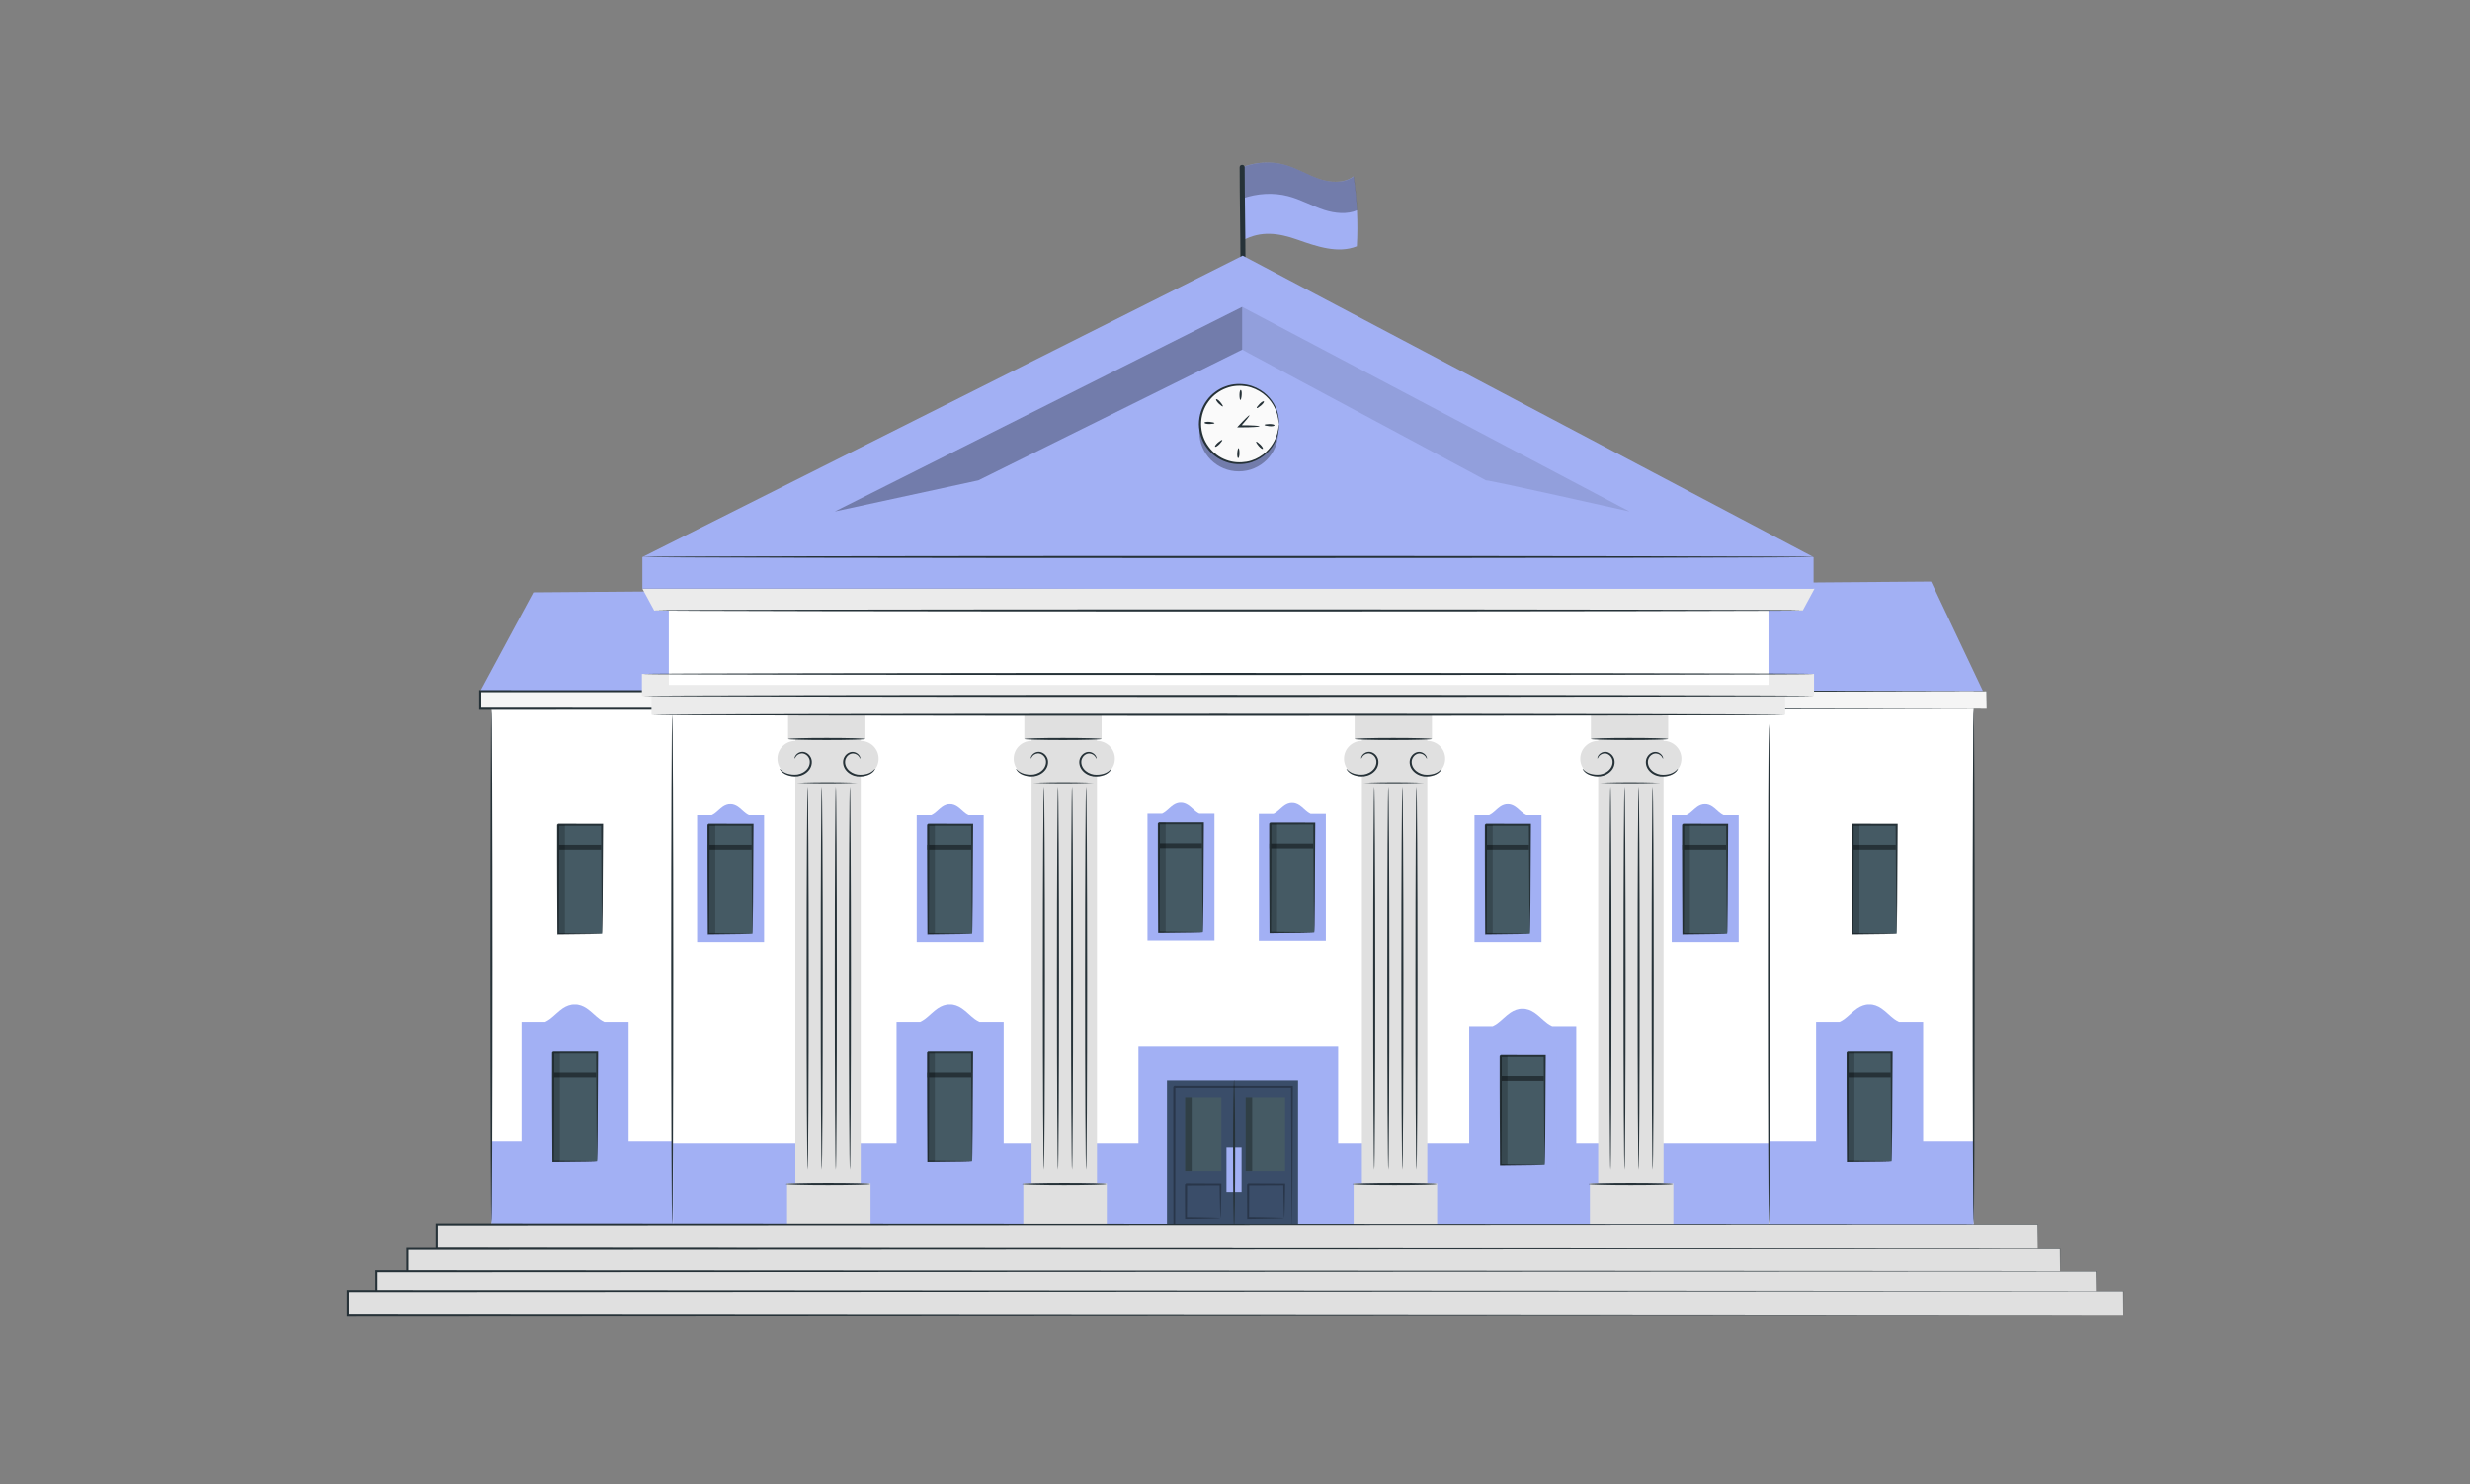 <?xml version="1.0" encoding="UTF-8"?>
<svg xmlns="http://www.w3.org/2000/svg" width="456" height="274" viewBox="0 0 456 274" fill="none">
  <rect x="0" y="0" width="456" height="274" fill="#808080" stroke="none"/>
  <path d="M364.367 126.435H90.714V226.013H364.367V126.435Z" fill="white"></path>
  <path d="M364.367 210.72H326.58V226.749H364.367V210.72Z" fill="#A2B0F4"></path>
  <path d="M124.242 210.72H90.714V226.749H124.242V210.72Z" fill="#A2B0F4"></path>
  <path d="M366.094 127.59H88.641L98.462 109.352L356.503 107.356L366.094 127.59Z" fill="#A2B0F4"></path>
  <path d="M366.76 127.591H88.641V130.838H366.76V127.591Z" fill="#F5F5F5"></path>
  <path d="M366.753 130.837C366.753 130.69 366.746 130.145 366.731 127.59L366.753 127.612C351.859 127.708 232.922 127.782 88.649 127.782H88.634L88.826 127.59C88.826 128.702 88.826 129.814 88.826 130.837L88.634 130.646C165.592 130.675 235.092 130.705 285.358 130.727C335.632 130.793 365.701 130.837 366.753 130.837C366.753 130.837 366.279 130.845 365.338 130.852C364.39 130.852 362.983 130.86 361.146 130.867C357.451 130.874 352.007 130.882 345.001 130.896C330.959 130.911 310.636 130.933 285.507 130.955C235.203 130.977 165.651 130.999 88.634 131.036H88.441V130.845C88.441 129.821 88.441 128.71 88.441 127.598V127.406H88.634H88.649C232.922 127.406 351.859 127.48 366.753 127.576H366.775V127.598C366.768 130.212 366.753 130.837 366.753 130.837Z" fill="#263238"></path>
  <path d="M326.493 131.869H124.236V226.11H326.493V131.869Z" fill="white"></path>
  <path d="M326.493 211.089H124.236V226.117H326.493V211.089Z" fill="#A2B0F4"></path>
  <path d="M247.045 193.226H210.177V219.409H247.045V193.226Z" fill="#A2B0F4"></path>
  <path d="M221.404 150.196C221.211 150.108 221.026 149.99 220.856 149.865C220.337 149.482 219.9 148.988 219.367 148.628C218.96 148.355 218.463 148.156 217.982 148.178C217.501 148.156 217.004 148.355 216.597 148.628C216.064 148.988 215.627 149.482 215.108 149.865C214.938 149.99 214.753 150.1 214.56 150.196H211.842V173.566H213.472H222.722H224.211V150.196H221.404Z" fill="#A2B0F4"></path>
  <path d="M222.071 151.971H213.947V172.028H222.071V151.971Z" fill="#455A64"></path>
  <path d="M222.072 172.027C222.065 172.02 222.057 171.88 222.05 171.622C222.042 171.328 222.035 170.952 222.028 170.488C222.013 169.472 221.998 168.059 221.976 166.299C221.953 162.713 221.924 157.736 221.887 151.97L222.072 152.154C219.539 152.154 216.791 152.162 213.947 152.162C214.332 151.779 214.051 152.059 214.14 151.978V151.985V152V152.022V152.066V152.154V152.338V152.707V153.435C214.14 153.921 214.14 154.4 214.14 154.879C214.14 155.836 214.14 156.778 214.14 157.706C214.132 159.554 214.132 161.343 214.125 163.037C214.11 166.424 214.095 169.472 214.081 172.027L213.947 171.895C216.414 171.924 218.421 171.946 219.858 171.968C220.539 171.983 221.08 171.991 221.487 172.005C221.865 172.013 222.065 172.02 222.072 172.027C222.079 172.035 221.894 172.042 221.539 172.057C221.139 172.064 220.606 172.079 219.939 172.094C218.487 172.108 216.451 172.138 213.947 172.167H213.814V172.035C213.799 169.48 213.784 166.431 213.77 163.044C213.77 161.343 213.762 159.562 213.755 157.713C213.755 156.786 213.755 155.843 213.755 154.886C213.755 154.407 213.755 153.929 213.755 153.443V152.714V152.346V152.162V152.073V152.029V152.007V151.992V151.985C213.844 151.897 213.562 152.169 213.947 151.786C216.791 151.786 219.532 151.794 222.072 151.794H222.257V151.978C222.22 157.794 222.19 162.816 222.168 166.431C222.146 168.169 222.131 169.575 222.116 170.577C222.109 171.026 222.102 171.387 222.094 171.674C222.087 171.917 222.079 172.035 222.072 172.027Z" fill="#263238"></path>
  <path d="M221.93 155.667H213.805V156.559H221.93V155.667Z" fill="#263238"></path>
  <path opacity="0.2" d="M215.198 151.97H213.947V172.027H215.198V151.97Z" fill="black"></path>
  <path d="M241.964 150.24C241.772 150.152 241.587 150.034 241.416 149.909C240.898 149.526 240.461 149.032 239.928 148.672C239.52 148.399 239.024 148.2 238.543 148.222C238.061 148.2 237.565 148.399 237.158 148.672C236.624 149.032 236.187 149.526 235.669 149.909C235.499 150.034 235.313 150.144 235.121 150.24H232.403V173.61H234.032H243.283H244.771V150.24H241.964Z" fill="#A2B0F4"></path>
  <path d="M242.631 152.015H234.506V172.072H242.631V152.015Z" fill="#455A64"></path>
  <path d="M242.632 172.071C242.624 172.064 242.617 171.924 242.609 171.666C242.602 171.372 242.595 170.996 242.587 170.532C242.572 169.516 242.557 168.103 242.535 166.343C242.513 162.757 242.483 157.779 242.446 152.014L242.632 152.198C240.099 152.198 237.351 152.206 234.507 152.206C234.892 151.823 234.611 152.103 234.699 152.022V152.029V152.044V152.066V152.11V152.198V152.382V152.75V153.479C234.699 153.965 234.699 154.444 234.699 154.923C234.699 155.88 234.699 156.822 234.699 157.75C234.692 159.598 234.692 161.387 234.685 163.081C234.67 166.468 234.655 169.516 234.64 172.071L234.507 171.939C236.973 171.968 238.98 171.99 240.417 172.012C241.098 172.027 241.639 172.034 242.046 172.049C242.424 172.057 242.624 172.064 242.632 172.071C242.639 172.079 242.454 172.086 242.098 172.101C241.698 172.108 241.165 172.123 240.499 172.138C239.047 172.152 237.01 172.182 234.507 172.211H234.374V172.079C234.359 169.524 234.344 166.475 234.329 163.088C234.322 161.387 234.322 159.606 234.314 157.757C234.314 156.83 234.314 155.887 234.314 154.93C234.314 154.451 234.314 153.973 234.314 153.487V152.758V152.39V152.206V152.117V152.073V152.051V152.036V152.029C234.403 151.941 234.122 152.213 234.507 151.83C237.351 151.83 240.091 151.837 242.632 151.837H242.817V152.022C242.78 157.838 242.75 162.86 242.728 166.475C242.706 168.213 242.691 169.619 242.676 170.621C242.669 171.07 242.661 171.431 242.654 171.718C242.646 171.953 242.639 172.079 242.632 172.071Z" fill="#263238"></path>
  <path d="M242.488 155.711H234.364V156.603H242.488V155.711Z" fill="#263238"></path>
  <path opacity="0.2" d="M235.757 152.014H234.506V172.071H235.757V152.014Z" fill="black"></path>
  <path d="M281.773 150.475C281.58 150.387 281.395 150.269 281.225 150.144C280.706 149.761 280.269 149.268 279.736 148.907C279.329 148.634 278.833 148.436 278.351 148.458C277.87 148.436 277.374 148.634 276.966 148.907C276.433 149.268 275.996 149.761 275.478 150.144C275.307 150.269 275.122 150.379 274.93 150.475H272.211V173.846H273.841H283.091H284.58V150.475H281.773Z" fill="#A2B0F4"></path>
  <path d="M282.447 152.251H274.323V172.308H282.447V152.251Z" fill="#455A64"></path>
  <path d="M282.446 172.308C282.439 172.3 282.432 172.16 282.424 171.903C282.417 171.608 282.409 171.233 282.402 170.769C282.387 169.753 282.372 168.339 282.35 166.579C282.328 162.993 282.298 158.016 282.261 152.251L282.446 152.435C279.914 152.435 277.166 152.442 274.322 152.442C274.707 152.059 274.426 152.339 274.514 152.258V152.265V152.28V152.295V152.339V152.427V152.611V152.979V153.708C274.514 154.194 274.514 154.673 274.514 155.152C274.514 156.109 274.514 157.051 274.514 157.979C274.507 159.827 274.507 161.616 274.5 163.31C274.485 166.697 274.47 169.745 274.455 172.3L274.322 172.168C276.788 172.197 278.795 172.219 280.232 172.241C280.913 172.256 281.454 172.264 281.861 172.278C282.232 172.293 282.439 172.3 282.446 172.308C282.454 172.315 282.269 172.322 281.913 172.337C281.513 172.344 280.98 172.359 280.313 172.374C278.862 172.389 276.825 172.418 274.322 172.448H274.189V172.315C274.174 169.76 274.159 166.712 274.144 163.325C274.137 161.624 274.137 159.842 274.129 157.994C274.129 157.066 274.129 156.124 274.129 155.166C274.129 154.688 274.129 154.209 274.129 153.723V152.994V152.626V152.442V152.354V152.295V152.273V152.258V152.251C274.218 152.162 273.937 152.435 274.322 152.052C277.166 152.052 279.906 152.059 282.446 152.059H282.632V152.243C282.595 158.06 282.565 163.082 282.543 166.697C282.521 168.435 282.506 169.841 282.491 170.842C282.484 171.292 282.476 171.652 282.469 171.94C282.461 172.19 282.454 172.315 282.446 172.308Z" fill="#263238"></path>
  <path d="M282.298 155.939H274.173V156.832H282.298V155.939Z" fill="#263238"></path>
  <path opacity="0.2" d="M275.574 152.25H274.323V172.307H275.574V152.25Z" fill="black"></path>
  <path d="M318.188 150.475C317.995 150.387 317.81 150.269 317.64 150.144C317.121 149.761 316.684 149.268 316.151 148.907C315.744 148.634 315.248 148.436 314.766 148.458C314.285 148.436 313.789 148.634 313.381 148.907C312.848 149.268 312.411 149.761 311.893 150.144C311.722 150.269 311.537 150.379 311.345 150.475H308.626V173.846H310.256H319.506H320.995V150.475H318.188Z" fill="#A2B0F4"></path>
  <path d="M318.856 152.251H310.731V172.308H318.856V152.251Z" fill="#455A64"></path>
  <path d="M318.857 172.308C318.849 172.3 318.842 172.16 318.834 171.903C318.827 171.608 318.82 171.233 318.812 170.769C318.797 169.753 318.783 168.339 318.76 166.579C318.738 162.993 318.709 158.016 318.672 152.251L318.857 152.435C316.324 152.435 313.576 152.442 310.732 152.442C311.117 152.059 310.836 152.339 310.925 152.258V152.265V152.28V152.295V152.339V152.427V152.611V152.979V153.708C310.925 154.194 310.925 154.673 310.925 155.152C310.925 156.109 310.925 157.051 310.925 157.979C310.917 159.827 310.917 161.616 310.91 163.31C310.895 166.697 310.88 169.745 310.865 172.3L310.732 172.168C313.198 172.197 315.205 172.219 316.642 172.241C317.324 172.256 317.864 172.264 318.272 172.278C318.649 172.293 318.849 172.3 318.857 172.308C318.864 172.315 318.679 172.322 318.323 172.337C317.923 172.344 317.39 172.359 316.724 172.374C315.272 172.389 313.235 172.418 310.732 172.448H310.599V172.315C310.584 169.76 310.569 166.712 310.554 163.325C310.554 161.624 310.547 159.842 310.539 157.994C310.539 157.066 310.539 156.124 310.539 155.166C310.539 154.688 310.539 154.209 310.539 153.723V152.994V152.626V152.442V152.354V152.295V152.273V152.258V152.251C310.628 152.162 310.347 152.435 310.732 152.052C313.576 152.052 316.316 152.059 318.857 152.059H319.042V152.243C319.005 158.06 318.975 163.082 318.953 166.697C318.931 168.435 318.916 169.841 318.901 170.842C318.894 171.292 318.886 171.652 318.879 171.94C318.871 172.19 318.864 172.315 318.857 172.308Z" fill="#263238"></path>
  <path d="M318.715 155.939H310.591V156.832H318.715V155.939Z" fill="#263238"></path>
  <path opacity="0.2" d="M311.983 152.25H310.731V172.307H311.983V152.25Z" fill="black"></path>
  <path d="M178.797 150.475C178.604 150.387 178.419 150.269 178.249 150.144C177.73 149.761 177.293 149.268 176.76 148.907C176.353 148.634 175.857 148.436 175.375 148.458C174.894 148.436 174.398 148.634 173.99 148.907C173.457 149.268 173.02 149.761 172.502 150.144C172.331 150.269 172.146 150.379 171.953 150.475H169.235V173.846H170.865H180.115H181.604V150.475H178.797Z" fill="#A2B0F4"></path>
  <path d="M179.471 152.251H171.347V172.308H179.471V152.251Z" fill="#455A64"></path>
  <path d="M179.47 172.308C179.463 172.3 179.456 172.16 179.448 171.903C179.441 171.608 179.433 171.233 179.426 170.769C179.411 169.753 179.396 168.339 179.374 166.579C179.352 162.993 179.322 158.016 179.285 152.251L179.47 152.435C176.937 152.435 174.19 152.442 171.346 152.442C171.731 152.059 171.449 152.339 171.538 152.258V152.265V152.28V152.295V152.339V152.427V152.611V152.979V153.708C171.538 154.194 171.538 154.673 171.538 155.152C171.538 156.109 171.538 157.051 171.538 157.979C171.531 159.827 171.531 161.616 171.524 163.31C171.509 166.697 171.494 169.745 171.479 172.3L171.346 172.168C173.812 172.197 175.819 172.219 177.256 172.241C177.937 172.256 178.478 172.264 178.885 172.278C179.256 172.293 179.463 172.3 179.47 172.308C179.478 172.315 179.293 172.322 178.937 172.337C178.537 172.344 178.004 172.359 177.337 172.374C175.886 172.389 173.849 172.418 171.346 172.448H171.212V172.315C171.198 169.76 171.183 166.712 171.168 163.325C171.161 161.624 171.161 159.842 171.153 157.994C171.153 157.066 171.153 156.124 171.153 155.166C171.153 154.688 171.153 154.209 171.153 153.723V152.994V152.626V152.442V152.354V152.295V152.273V152.258V152.251C171.242 152.162 170.961 152.435 171.346 152.052C174.19 152.052 176.93 152.059 179.47 152.059H179.656V152.243C179.619 158.06 179.589 163.082 179.567 166.697C179.544 168.435 179.53 169.841 179.515 170.842C179.507 171.292 179.5 171.652 179.493 171.94C179.485 172.19 179.478 172.315 179.47 172.308Z" fill="#263238"></path>
  <path d="M179.323 155.939H171.198V156.832H179.323V155.939Z" fill="#263238"></path>
  <path opacity="0.2" d="M172.598 152.25H171.347V172.307H172.598V152.25Z" fill="black"></path>
  <path d="M180.826 188.617C180.515 188.47 180.218 188.293 179.944 188.094C179.115 187.476 178.419 186.695 177.56 186.114C176.908 185.672 176.115 185.363 175.345 185.399C174.575 185.363 173.782 185.679 173.131 186.114C172.272 186.695 171.575 187.476 170.746 188.094C170.472 188.293 170.176 188.47 169.865 188.617H165.517V225.963H168.124H182.907H185.292V188.617H180.826Z" fill="#A2B0F4"></path>
  <path d="M178.797 192.527C178.604 192.439 178.419 192.321 178.249 192.196C177.73 191.813 177.293 191.319 176.76 190.959C176.353 190.686 175.857 190.487 175.375 190.509C174.894 190.487 174.398 190.686 173.99 190.959C173.457 191.319 173.02 191.813 172.502 192.196C172.331 192.321 172.146 192.431 171.953 192.527H169.235V215.898H170.865H180.115H181.604V192.527H178.797Z" fill="#A2B0F4"></path>
  <path d="M179.461 194.302H171.336V214.359H179.461V194.302Z" fill="#455A64"></path>
  <path d="M179.463 214.358C179.455 214.351 179.448 214.211 179.44 213.953C179.433 213.659 179.426 213.283 179.418 212.82C179.403 211.803 179.389 210.39 179.366 208.63C179.344 205.044 179.314 200.067 179.277 194.301L179.463 194.485C176.93 194.485 174.182 194.493 171.338 194.493C171.723 194.11 171.442 194.39 171.531 194.309V194.316V194.331V194.353V194.397V194.485V194.669V195.038V195.767C171.531 196.253 171.531 196.731 171.531 197.21C171.531 198.167 171.531 199.109 171.531 200.037C171.523 201.885 171.523 203.675 171.516 205.368C171.501 208.755 171.486 211.803 171.471 214.358L171.338 214.226C173.804 214.255 175.811 214.277 177.248 214.299C177.93 214.314 178.47 214.322 178.878 214.336C179.255 214.344 179.455 214.351 179.463 214.358C179.47 214.366 179.285 214.373 178.929 214.388C178.529 214.395 177.996 214.41 177.33 214.425C175.878 214.439 173.841 214.469 171.338 214.498H171.205V214.366C171.19 211.811 171.175 208.762 171.16 205.375C171.153 203.675 171.153 201.893 171.145 200.045C171.145 199.117 171.145 198.174 171.145 197.217C171.145 196.738 171.145 196.26 171.145 195.774V195.045V194.677V194.493V194.404V194.36V194.338V194.323V194.316C171.234 194.228 170.953 194.5 171.338 194.117C174.182 194.117 176.922 194.125 179.463 194.125H179.648V194.309C179.611 200.125 179.581 205.147 179.559 208.762C179.537 210.5 179.522 211.906 179.507 212.908C179.5 213.357 179.492 213.718 179.485 214.005C179.477 214.248 179.47 214.366 179.463 214.358Z" fill="#263238"></path>
  <path d="M179.323 197.998H171.198V198.89H179.323V197.998Z" fill="#263238"></path>
  <path opacity="0.2" d="M172.588 194.302H171.336V214.359H172.588V194.302Z" fill="black"></path>
  <path d="M111.585 188.617C111.274 188.47 110.977 188.293 110.703 188.094C109.874 187.476 109.178 186.695 108.318 186.114C107.667 185.672 106.874 185.363 106.104 185.399C105.334 185.363 104.541 185.679 103.889 186.114C103.03 186.695 102.334 187.476 101.505 188.094C101.231 188.293 100.934 188.47 100.623 188.617H96.276V225.963H98.883H113.658H116.043V188.617H111.585Z" fill="#A2B0F4"></path>
  <path d="M109.555 192.527C109.362 192.439 109.177 192.321 109.007 192.196C108.488 191.813 108.051 191.319 107.518 190.959C107.111 190.686 106.614 190.487 106.133 190.509C105.652 190.487 105.155 190.686 104.748 190.959C104.215 191.319 103.778 191.813 103.259 192.196C103.089 192.321 102.904 192.431 102.711 192.527H99.993V215.898H101.623H110.873H112.362V192.527H109.555Z" fill="#A2B0F4"></path>
  <path d="M110.229 194.302H102.104V214.359H110.229V194.302Z" fill="#455A64"></path>
  <path d="M110.23 214.358C110.222 214.351 110.215 214.211 110.207 213.953C110.2 213.659 110.193 213.283 110.185 212.82C110.17 211.803 110.156 210.39 110.133 208.63C110.111 205.044 110.082 200.067 110.045 194.301L110.23 194.485C107.697 194.485 104.949 194.493 102.105 194.493C102.49 194.11 102.209 194.39 102.298 194.309V194.316V194.331V194.353V194.397V194.485V194.669V195.038V195.767C102.298 196.253 102.298 196.731 102.298 197.21C102.298 198.167 102.298 199.109 102.298 200.037C102.29 201.885 102.29 203.675 102.283 205.368C102.268 208.755 102.253 211.803 102.238 214.358L102.105 214.226C104.571 214.255 106.578 214.277 108.015 214.299C108.697 214.314 109.237 214.322 109.645 214.336C110.015 214.344 110.215 214.351 110.23 214.358C110.237 214.366 110.052 214.373 109.696 214.388C109.297 214.395 108.763 214.41 108.097 214.425C106.645 214.439 104.608 214.469 102.105 214.498H101.972V214.366C101.957 211.811 101.942 208.762 101.927 205.375C101.927 203.675 101.92 201.893 101.912 200.045C101.912 199.117 101.912 198.174 101.912 197.217C101.912 196.738 101.912 196.26 101.912 195.774V195.045V194.677V194.493V194.404V194.36V194.338V194.323V194.316C102.001 194.228 101.72 194.5 102.105 194.117C104.949 194.117 107.689 194.125 110.23 194.125H110.415V194.309C110.378 200.125 110.348 205.147 110.326 208.762C110.304 210.5 110.289 211.906 110.274 212.908C110.267 213.357 110.259 213.718 110.252 214.005C110.245 214.248 110.237 214.366 110.23 214.358Z" fill="#263238"></path>
  <path d="M110.082 197.998H101.957V198.89H110.082V197.998Z" fill="#263238"></path>
  <path opacity="0.2" d="M103.356 194.302H102.104V214.359H103.356V194.302Z" fill="black"></path>
  <path d="M286.544 189.412C286.233 189.265 285.937 189.088 285.663 188.889C284.833 188.271 284.137 187.49 283.278 186.909C282.626 186.467 281.834 186.158 281.063 186.194C280.293 186.158 279.501 186.474 278.849 186.909C277.99 187.49 277.294 188.271 276.464 188.889C276.19 189.088 275.894 189.265 275.583 189.412H271.235V226.758H273.842H288.618H291.003V189.412H286.544Z" fill="#A2B0F4"></path>
  <path d="M284.514 193.168C284.322 193.079 284.136 192.961 283.966 192.836C283.448 192.453 283.011 191.96 282.477 191.599C282.07 191.327 281.574 191.128 281.092 191.15C280.611 191.128 280.115 191.327 279.707 191.599C279.174 191.96 278.737 192.453 278.219 192.836C278.048 192.961 277.863 193.072 277.671 193.168H274.953V216.538H276.582H285.832H287.321V193.168H284.514Z" fill="#A2B0F4"></path>
  <path d="M285.18 194.942H277.055V214.999H285.18V194.942Z" fill="#455A64"></path>
  <path d="M285.179 214.999C285.172 214.992 285.165 214.852 285.157 214.594C285.15 214.299 285.142 213.924 285.135 213.46C285.12 212.444 285.105 211.03 285.083 209.271C285.061 205.685 285.031 200.707 284.994 194.942L285.179 195.126C282.646 195.126 279.899 195.133 277.055 195.133C277.44 194.75 277.158 195.03 277.247 194.949V194.957V194.971V194.993V195.038V195.126V195.31V195.678V196.407C277.247 196.893 277.247 197.372 277.247 197.85C277.247 198.808 277.247 199.75 277.247 200.678C277.24 202.526 277.24 204.315 277.233 206.009C277.218 209.396 277.203 212.444 277.188 214.999L277.055 214.866C279.521 214.896 281.528 214.918 282.965 214.94C283.646 214.955 284.187 214.962 284.594 214.977C284.972 214.984 285.172 214.992 285.179 214.999C285.187 215.006 285.002 215.014 284.646 215.028C284.246 215.036 283.713 215.051 283.046 215.065C281.595 215.08 279.558 215.109 277.055 215.139H276.921V215.006C276.907 212.451 276.892 209.403 276.877 206.016C276.877 204.315 276.87 202.533 276.862 200.685C276.862 199.757 276.862 198.815 276.862 197.858C276.862 197.379 276.862 196.9 276.862 196.415V195.686V195.317V195.133V195.045V195.001V194.979V194.964V194.957C276.951 194.868 276.67 195.141 277.055 194.758C279.899 194.758 282.639 194.765 285.179 194.765H285.365V194.949C285.328 200.766 285.298 205.788 285.276 209.403C285.253 211.141 285.239 212.547 285.224 213.548C285.216 213.998 285.209 214.358 285.202 214.646C285.194 214.889 285.187 215.006 285.179 214.999Z" fill="#263238"></path>
  <path d="M285.04 198.638H276.916V199.53H285.04V198.638Z" fill="#263238"></path>
  <path opacity="0.2" d="M278.307 194.941H277.055V214.999H278.307V194.941Z" fill="black"></path>
  <path d="M138.255 150.475C138.063 150.387 137.878 150.269 137.707 150.144C137.189 149.761 136.752 149.268 136.219 148.907C135.811 148.634 135.315 148.436 134.834 148.458C134.352 148.436 133.856 148.634 133.449 148.907C132.915 149.268 132.478 149.761 131.96 150.144C131.79 150.269 131.604 150.379 131.412 150.475H128.694V173.846H130.323H139.574H141.062V150.475H138.255Z" fill="#A2B0F4"></path>
  <path d="M138.921 152.251H130.796V172.308H138.921V152.251Z" fill="#455A64"></path>
  <path d="M138.922 172.308C138.914 172.3 138.907 172.16 138.899 171.903C138.892 171.608 138.885 171.233 138.877 170.769C138.862 169.753 138.848 168.339 138.825 166.579C138.803 162.993 138.773 158.016 138.736 152.251L138.922 152.435C136.389 152.435 133.641 152.442 130.797 152.442C131.182 152.059 130.901 152.339 130.99 152.258V152.265V152.28V152.295V152.339V152.427V152.611V152.979V153.708C130.99 154.194 130.99 154.673 130.99 155.152C130.99 156.109 130.99 157.051 130.99 157.979C130.982 159.827 130.982 161.616 130.975 163.31C130.96 166.697 130.945 169.745 130.93 172.3L130.797 172.168C133.263 172.197 135.27 172.219 136.707 172.241C137.389 172.256 137.929 172.264 138.337 172.278C138.714 172.293 138.914 172.3 138.922 172.308C138.929 172.315 138.744 172.322 138.388 172.337C137.988 172.344 137.455 172.359 136.789 172.374C135.337 172.389 133.3 172.418 130.797 172.448H130.664V172.315C130.649 169.76 130.634 166.712 130.619 163.325C130.619 161.624 130.612 159.842 130.604 157.994C130.604 157.066 130.604 156.124 130.604 155.166C130.604 154.688 130.604 154.209 130.604 153.723V152.994V152.626V152.442V152.354V152.295V152.273V152.258V152.251C130.693 152.162 130.412 152.435 130.797 152.052C133.641 152.052 136.381 152.059 138.922 152.059H139.107V152.243C139.07 158.06 139.04 163.082 139.018 166.697C138.996 168.435 138.981 169.841 138.966 170.842C138.959 171.292 138.951 171.652 138.944 171.94C138.936 172.19 138.929 172.315 138.922 172.308Z" fill="#263238"></path>
  <path d="M138.781 155.939H130.657V156.832H138.781V155.939Z" fill="#263238"></path>
  <path opacity="0.2" d="M132.048 152.25H130.796V172.307H132.048V152.25Z" fill="black"></path>
  <path d="M110.481 150.475C110.288 150.387 110.103 150.269 109.933 150.144C109.414 149.761 108.977 149.268 108.444 148.907C108.037 148.634 107.541 148.436 107.059 148.458C106.578 148.436 106.082 148.634 105.674 148.907C105.141 149.268 104.704 149.761 104.186 150.144C104.015 150.269 103.83 150.379 103.638 150.475H100.919V173.846H102.549H111.799H113.288V150.475H110.481Z" fill="white"></path>
  <path d="M111.155 152.251H103.031V172.308H111.155V152.251Z" fill="#455A64"></path>
  <path d="M111.156 172.308C111.149 172.3 111.141 172.16 111.134 171.903C111.126 171.608 111.119 171.233 111.112 170.769C111.097 169.753 111.082 168.339 111.06 166.579C111.037 162.993 111.008 158.016 110.971 152.251L111.156 152.435C108.623 152.435 105.875 152.442 103.031 152.442C103.416 152.059 103.135 152.339 103.224 152.258V152.265V152.28V152.295V152.339V152.427V152.611V152.979V153.708C103.224 154.194 103.224 154.673 103.224 155.152C103.224 156.109 103.224 157.051 103.224 157.979C103.216 159.827 103.216 161.616 103.209 163.31C103.194 166.697 103.179 169.745 103.165 172.3L103.031 172.175C105.498 172.205 107.505 172.227 108.942 172.249C109.623 172.264 110.164 172.271 110.571 172.286C110.941 172.293 111.149 172.3 111.156 172.308C111.163 172.315 110.978 172.322 110.623 172.337C110.223 172.344 109.69 172.359 109.023 172.374C107.571 172.389 105.535 172.418 103.031 172.448H102.898V172.315C102.883 169.76 102.868 166.712 102.854 163.325C102.854 161.624 102.846 159.842 102.839 157.994C102.839 157.066 102.839 156.124 102.839 155.166C102.839 154.688 102.839 154.209 102.839 153.723V152.994V152.626V152.442V152.354V152.295V152.273V152.258V152.251C102.928 152.162 102.646 152.435 103.031 152.052C105.875 152.052 108.616 152.059 111.156 152.059H111.341V152.243C111.304 158.06 111.274 163.082 111.252 166.697C111.23 168.435 111.215 169.841 111.2 170.842C111.193 171.292 111.186 171.652 111.178 171.94C111.171 172.19 111.163 172.315 111.156 172.308Z" fill="#263238"></path>
  <path d="M111.015 155.939H102.89V156.832H111.015V155.939Z" fill="#263238"></path>
  <path opacity="0.2" d="M104.282 152.25H103.031V172.307H104.282V152.25Z" fill="black"></path>
  <path d="M350.585 188.617C350.273 188.47 349.977 188.293 349.703 188.094C348.874 187.476 348.178 186.695 347.318 186.114C346.667 185.672 345.874 185.363 345.104 185.399C344.334 185.363 343.541 185.679 342.889 186.114C342.03 186.695 341.334 187.476 340.505 188.094C340.231 188.293 339.934 188.47 339.623 188.617H335.276V225.963H337.883H352.658H355.043V188.617H350.585Z" fill="#A2B0F4"></path>
  <path d="M348.547 192.527C348.355 192.439 348.17 192.321 347.999 192.196C347.481 191.813 347.044 191.319 346.511 190.959C346.103 190.686 345.607 190.487 345.126 190.509C344.644 190.487 344.148 190.686 343.741 190.959C343.207 191.319 342.77 191.813 342.252 192.196C342.082 192.321 341.897 192.431 341.704 192.527H338.986V215.898H340.615H349.866H351.354V192.527H348.547Z" fill="#A2B0F4"></path>
  <path d="M349.222 194.302H341.097V214.359H349.222V194.302Z" fill="#455A64"></path>
  <path d="M349.221 214.358C349.214 214.351 349.206 214.211 349.199 213.953C349.191 213.659 349.184 213.283 349.176 212.82C349.162 211.803 349.147 210.39 349.125 208.63C349.102 205.044 349.073 200.067 349.036 194.301L349.221 194.485C346.688 194.485 343.94 194.493 341.096 194.493C341.481 194.11 341.2 194.39 341.289 194.309V194.316V194.331V194.353V194.397V194.485V194.669V195.038V195.767C341.289 196.253 341.289 196.731 341.289 197.21C341.289 198.167 341.289 199.109 341.289 200.037C341.281 201.885 341.281 203.675 341.274 205.368C341.259 208.755 341.244 211.803 341.23 214.358L341.096 214.226C343.563 214.255 345.57 214.277 347.006 214.299C347.688 214.314 348.228 214.322 348.636 214.336C349.006 214.344 349.214 214.351 349.221 214.358C349.228 214.366 349.043 214.373 348.688 214.388C348.288 214.395 347.754 214.41 347.088 214.425C345.636 214.439 343.6 214.469 341.096 214.498H340.963V214.366C340.948 211.811 340.933 208.762 340.919 205.375C340.911 203.675 340.911 201.893 340.904 200.045C340.904 199.117 340.904 198.174 340.904 197.217C340.904 196.738 340.904 196.26 340.904 195.774V195.045V194.677V194.493V194.404V194.36V194.338V194.323V194.316C340.993 194.228 340.711 194.5 341.096 194.117C343.94 194.117 346.681 194.125 349.221 194.125H349.406V194.309C349.369 200.125 349.339 205.147 349.317 208.762C349.295 210.5 349.28 211.906 349.265 212.908C349.258 213.357 349.251 213.718 349.243 214.005C349.236 214.248 349.228 214.366 349.221 214.358Z" fill="#263238"></path>
  <path d="M349.08 197.998H340.956V198.89H349.08V197.998Z" fill="#263238"></path>
  <path opacity="0.2" d="M342.349 194.302H341.097V214.359H342.349V194.302Z" fill="black"></path>
  <path d="M349.481 150.475C349.288 150.387 349.103 150.269 348.933 150.144C348.414 149.761 347.977 149.268 347.444 148.907C347.037 148.634 346.541 148.436 346.059 148.458C345.578 148.436 345.082 148.634 344.674 148.907C344.141 149.268 343.704 149.761 343.186 150.144C343.015 150.269 342.83 150.379 342.638 150.475H339.919V173.846H341.549H350.799H352.288V150.475H349.481Z" fill="white"></path>
  <path d="M350.148 152.251H342.023V172.308H350.148V152.251Z" fill="#455A64"></path>
  <path d="M350.149 172.308C350.141 172.3 350.134 172.16 350.126 171.903C350.119 171.608 350.112 171.233 350.104 170.769C350.089 169.753 350.075 168.339 350.052 166.579C350.03 162.993 350.001 158.016 349.963 152.251L350.149 152.435C347.616 152.435 344.868 152.442 342.024 152.442C342.409 152.059 342.128 152.339 342.217 152.258V152.265V152.28V152.295V152.339V152.427V152.611V152.979V153.708C342.217 154.194 342.217 154.673 342.217 155.152C342.217 156.109 342.217 157.051 342.217 157.979C342.209 159.827 342.209 161.616 342.202 163.31C342.187 166.697 342.172 169.745 342.157 172.3L342.024 172.168C344.49 172.197 346.497 172.219 347.934 172.241C348.616 172.256 349.156 172.264 349.564 172.278C349.941 172.293 350.141 172.3 350.149 172.308C350.156 172.315 349.971 172.322 349.615 172.337C349.215 172.344 348.682 172.359 348.016 172.374C346.564 172.389 344.527 172.418 342.024 172.448H341.891V172.315C341.876 169.76 341.861 166.712 341.846 163.325C341.839 161.624 341.839 159.842 341.831 157.994C341.831 157.066 341.831 156.124 341.831 155.166C341.831 154.688 341.831 154.209 341.831 153.723V152.994V152.626V152.442V152.354V152.295V152.273V152.258V152.251C341.92 152.162 341.639 152.435 342.024 152.052C344.868 152.052 347.608 152.059 350.149 152.059H350.334V152.243C350.297 158.06 350.267 163.082 350.245 166.697C350.223 168.435 350.208 169.841 350.193 170.842C350.186 171.292 350.178 171.652 350.171 171.94C350.163 172.19 350.156 172.315 350.149 172.308Z" fill="#263238"></path>
  <path d="M350.006 155.939H341.882V156.832H350.006V155.939Z" fill="#263238"></path>
  <path opacity="0.2" d="M343.275 152.25H342.023V172.307H343.275V152.25Z" fill="black"></path>
  <path d="M329.572 128.349H120.271V131.949H329.572V128.349Z" fill="#EBEBEB"></path>
  <path d="M334.897 124.41H118.501V128.46H334.897V124.41Z" fill="#EBEBEB"></path>
  <path d="M326.492 112.681H123.472V126.435H326.492V112.681Z" fill="white"></path>
  <path d="M334.897 124.411C334.897 124.514 286.49 124.603 226.789 124.603C167.072 124.603 118.672 124.514 118.672 124.411C118.672 124.307 167.072 124.219 226.789 124.219C286.49 124.219 334.897 124.307 334.897 124.411Z" fill="#263238"></path>
  <path d="M334.897 128.461C334.897 128.564 286.49 128.653 226.789 128.653C167.072 128.653 118.672 128.564 118.672 128.461C118.672 128.357 167.072 128.269 226.789 128.269C286.49 128.269 334.897 128.35 334.897 128.461Z" fill="#263238"></path>
  <path d="M332.809 112.717H120.776L118.591 108.675H334.987L332.809 112.717Z" fill="#EBEBEB"></path>
  <path d="M332.838 112.681C332.838 112.784 285.409 112.873 226.914 112.873C168.398 112.873 120.976 112.784 120.976 112.681C120.976 112.577 168.398 112.488 226.914 112.488C285.409 112.488 332.838 112.577 332.838 112.681Z" fill="#263238"></path>
  <path d="M239.639 199.44H215.443V226.11H239.639V199.44Z" fill="#3A4D69"></path>
  <path d="M237.254 202.547H229.966V216.154H237.254V202.547Z" fill="#455A64"></path>
  <path d="M227.833 211.832H226.426V219.998H227.833V211.832Z" fill="#A2B0F4"></path>
  <path d="M229.212 211.832H228.012V219.998H229.212V211.832Z" fill="#A2B0F4"></path>
  <path d="M227.834 226.374C227.73 226.374 227.642 220.322 227.642 212.863C227.642 205.397 227.73 199.352 227.834 199.352C227.937 199.352 228.026 205.397 228.026 212.863C228.026 220.322 227.937 226.374 227.834 226.374Z" fill="#263238"></path>
  <path opacity="0.3" d="M231.174 202.547H229.966V216.154H231.174V202.547Z" fill="black"></path>
  <path d="M225.485 202.547H218.797V216.154H225.485V202.547Z" fill="#455A64"></path>
  <path opacity="0.3" d="M220.005 202.547H218.797V216.154H220.005V202.547Z" fill="black"></path>
  <g opacity="0.3">
    <path d="M225.322 224.931C225.307 224.917 225.299 224.747 225.285 224.445C225.27 224.085 225.255 223.65 225.24 223.142C225.21 222.03 225.173 220.469 225.159 218.606L225.329 218.776C223.455 218.783 221.278 218.791 218.96 218.805C218.915 218.849 219.323 218.445 219.152 218.614V218.621V218.636V218.665V218.717V218.827V219.041V219.468C219.152 219.755 219.152 220.035 219.152 220.315C219.152 220.874 219.152 221.419 219.145 221.949C219.137 223.01 219.13 224.011 219.123 224.939L218.952 224.769C220.826 224.784 222.396 224.821 223.514 224.85C224.033 224.865 224.462 224.88 224.825 224.895C225.136 224.909 225.307 224.917 225.322 224.931C225.344 224.953 224.736 224.983 223.626 225.012C222.515 225.042 220.9 225.079 218.952 225.093H218.789V224.924C218.782 223.996 218.774 222.995 218.767 221.935C218.767 221.404 218.767 220.852 218.76 220.3C218.76 220.02 218.76 219.74 218.76 219.453V219.026V218.813V218.702V218.651V218.621V218.606V218.599C218.589 218.768 218.997 218.364 218.952 218.408C221.27 218.415 223.448 218.422 225.322 218.437H225.492V218.599C225.477 220.536 225.44 222.141 225.41 223.245C225.373 224.35 225.344 224.953 225.322 224.931Z" fill="black"></path>
  </g>
  <g opacity="0.3">
    <path d="M237.084 224.931C237.069 224.916 237.061 224.747 237.047 224.445C237.032 224.084 237.017 223.65 237.002 223.142C236.972 222.03 236.935 220.469 236.921 218.599L237.084 218.761C235.136 218.768 232.855 218.775 230.425 218.79C230.381 218.834 230.788 218.429 230.618 218.599V218.606V218.621V218.65V218.702V218.812V219.026V219.453C230.618 219.74 230.618 220.02 230.618 220.299C230.618 220.859 230.618 221.404 230.611 221.934C230.603 222.994 230.596 223.996 230.596 224.924L230.425 224.754C232.381 224.769 234.025 224.806 235.195 224.843C235.736 224.857 236.187 224.872 236.565 224.887C236.891 224.909 237.076 224.916 237.084 224.931C237.106 224.953 236.469 224.982 235.306 225.012C234.143 225.041 232.462 225.078 230.425 225.1H230.255V224.931C230.248 224.003 230.24 222.994 230.24 221.941C230.24 221.411 230.24 220.866 230.233 220.307C230.233 220.027 230.233 219.747 230.233 219.46V219.033V218.82V218.709V218.658V218.628V218.613V218.606C230.062 218.775 230.47 218.37 230.425 218.415C232.855 218.422 235.136 218.437 237.084 218.444H237.254V218.606C237.239 220.542 237.202 222.148 237.172 223.252C237.135 224.349 237.113 224.953 237.084 224.931Z" fill="black"></path>
  </g>
  <g opacity="0.3">
    <path d="M238.513 226.375C238.513 226.375 238.506 226.331 238.506 226.242C238.506 226.147 238.499 226.021 238.499 225.874C238.491 225.535 238.484 225.064 238.476 224.468C238.469 223.223 238.447 221.442 238.432 219.196C238.41 214.667 238.38 208.254 238.343 200.626L238.513 200.795C232.085 200.803 224.664 200.81 216.798 200.817C216.754 200.862 217.161 200.457 216.991 200.633V200.641V200.655V200.685V200.744V200.854V201.075V201.517V202.4C216.991 202.99 216.991 203.579 216.991 204.16C216.991 205.324 216.991 206.48 216.991 207.621C216.991 209.904 216.984 212.135 216.984 214.299C216.976 218.621 216.969 222.679 216.961 226.375L216.798 226.213C223.301 226.25 228.708 226.279 232.514 226.294C234.403 226.309 235.884 226.323 236.929 226.338C237.425 226.345 237.81 226.353 238.099 226.353C238.365 226.36 238.506 226.367 238.513 226.375C238.521 226.382 238.388 226.39 238.136 226.39C237.854 226.397 237.477 226.397 236.995 226.404C235.958 226.412 234.484 226.426 232.618 226.448C228.789 226.471 223.346 226.5 216.798 226.529H216.635V226.367C216.628 222.679 216.621 218.614 216.613 214.292C216.613 212.127 216.606 209.904 216.606 207.614C216.606 206.472 216.606 205.316 216.606 204.153C216.606 203.571 216.606 202.982 216.606 202.393V201.51V201.068V200.847V200.736V200.678V200.648V200.633V200.626C216.435 200.795 216.843 200.39 216.798 200.427C224.664 200.435 232.085 200.442 238.513 200.449H238.684V200.619C238.647 208.291 238.617 214.741 238.595 219.299C238.573 221.53 238.558 223.297 238.551 224.534C238.543 225.116 238.536 225.572 238.528 225.904C238.528 226.228 238.521 226.382 238.513 226.375Z" fill="black"></path>
  </g>
  <path d="M202.517 136.411H190.445V218.414H202.517V136.411Z" fill="#E0E0E0"></path>
  <path d="M203.377 131.868H189.105V136.404H203.377V131.868Z" fill="#E0E0E0"></path>
  <path d="M193.749 140.041C193.749 141.852 192.268 143.325 190.446 143.325C188.624 143.325 187.143 141.852 187.143 140.041C187.143 138.229 188.624 136.757 190.446 136.757C192.268 136.757 193.749 138.229 193.749 140.041Z" fill="#E0E0E0"></path>
  <path d="M205.821 140.041C205.821 141.852 204.34 143.325 202.518 143.325C200.696 143.325 199.215 141.852 199.215 140.041C199.215 138.229 200.696 136.757 202.518 136.757C204.34 136.757 205.821 138.229 205.821 140.041Z" fill="#E0E0E0"></path>
  <path d="M192.72 215.911C192.616 215.911 192.527 200.117 192.527 180.635C192.527 161.144 192.616 145.351 192.72 145.351C192.823 145.351 192.912 161.144 192.912 180.635C192.912 200.11 192.823 215.911 192.72 215.911Z" fill="#263238"></path>
  <path d="M195.32 215.911C195.216 215.911 195.127 200.117 195.127 180.635C195.127 161.144 195.216 145.351 195.32 145.351C195.423 145.351 195.512 161.144 195.512 180.635C195.512 200.11 195.423 215.911 195.32 215.911Z" fill="#263238"></path>
  <path d="M197.919 215.911C197.815 215.911 197.727 200.117 197.727 180.635C197.727 161.144 197.815 145.351 197.919 145.351C198.022 145.351 198.111 161.144 198.111 180.635C198.111 200.11 198.022 215.911 197.919 215.911Z" fill="#263238"></path>
  <path d="M200.512 215.911C200.408 215.911 200.319 200.117 200.319 180.635C200.319 161.144 200.408 145.351 200.512 145.351C200.615 145.351 200.704 161.144 200.704 180.635C200.704 200.11 200.622 215.911 200.512 215.911Z" fill="#263238"></path>
  <path d="M202.29 144.578C202.29 144.681 199.624 144.77 196.335 144.77C193.047 144.77 190.381 144.681 190.381 144.578C190.381 144.474 193.047 144.386 196.335 144.386C199.624 144.386 202.29 144.474 202.29 144.578Z" fill="#263238"></path>
  <path d="M203.379 136.412C203.379 136.515 200.18 136.604 196.24 136.604C192.3 136.604 189.1 136.515 189.1 136.412C189.1 136.308 192.292 136.22 196.24 136.22C200.187 136.22 203.379 136.301 203.379 136.412Z" fill="#263238"></path>
  <path d="M205.164 141.904C205.179 141.911 205.127 142.081 204.927 142.324C204.727 142.559 204.364 142.868 203.831 143.06C203.298 143.251 202.638 143.377 201.876 143.303C201.128 143.2 200.32 142.839 199.757 142.125C199.209 141.425 199.083 140.439 199.498 139.739C199.876 139.047 200.639 138.694 201.231 138.811C201.824 138.915 202.187 139.297 202.327 139.577C202.476 139.864 202.446 140.056 202.424 140.056C202.387 140.063 202.364 139.886 202.194 139.658C202.031 139.43 201.69 139.135 201.194 139.084C200.713 139.025 200.106 139.327 199.809 139.916C199.491 140.483 199.594 141.3 200.068 141.904C200.535 142.508 201.268 142.854 201.927 142.964C202.594 143.053 203.246 142.964 203.742 142.817C204.764 142.5 205.112 141.852 205.164 141.904Z" fill="#263238"></path>
  <path d="M187.58 141.904C187.632 141.852 187.98 142.5 189.002 142.802C189.499 142.95 190.15 143.038 190.817 142.95C191.476 142.846 192.209 142.493 192.676 141.889C193.142 141.285 193.246 140.468 192.935 139.901C192.639 139.32 192.031 139.01 191.55 139.069C191.054 139.121 190.706 139.415 190.55 139.644C190.38 139.879 190.358 140.048 190.321 140.041C190.306 140.041 190.269 139.857 190.417 139.563C190.558 139.283 190.913 138.9 191.513 138.797C192.113 138.679 192.876 139.032 193.246 139.725C193.653 140.417 193.535 141.411 192.987 142.11C192.431 142.817 191.624 143.185 190.869 143.288C190.106 143.362 189.454 143.237 188.913 143.045C188.38 142.854 188.017 142.545 187.817 142.309C187.625 142.081 187.565 141.911 187.58 141.904Z" fill="#263238"></path>
  <path d="M204.333 218.408H188.92V226.11H204.333V218.408Z" fill="#E0E0E0"></path>
  <path d="M204.266 218.526C204.266 218.63 200.778 218.718 196.475 218.718C192.172 218.718 188.684 218.63 188.684 218.526C188.684 218.423 192.172 218.334 196.475 218.334C200.778 218.334 204.266 218.415 204.266 218.526Z" fill="#263238"></path>
  <path d="M263.501 136.411H251.429V218.414H263.501V136.411Z" fill="#E0E0E0"></path>
  <path d="M264.36 131.868H250.088V136.404H264.36V131.868Z" fill="#E0E0E0"></path>
  <path d="M254.732 140.041C254.732 141.852 253.251 143.325 251.429 143.325C249.607 143.325 248.125 141.852 248.125 140.041C248.125 138.229 249.607 136.757 251.429 136.757C253.251 136.757 254.732 138.229 254.732 140.041Z" fill="#E0E0E0"></path>
  <path d="M266.804 140.041C266.804 141.852 265.323 143.325 263.501 143.325C261.679 143.325 260.198 141.852 260.198 140.041C260.198 138.229 261.679 136.757 263.501 136.757C265.323 136.757 266.804 138.229 266.804 140.041Z" fill="#E0E0E0"></path>
  <path d="M253.702 215.911C253.598 215.911 253.51 200.117 253.51 180.635C253.51 161.144 253.598 145.351 253.702 145.351C253.806 145.351 253.894 161.144 253.894 180.635C253.894 200.11 253.806 215.911 253.702 215.911Z" fill="#263238"></path>
  <path d="M256.302 215.911C256.198 215.911 256.109 200.117 256.109 180.635C256.109 161.144 256.198 145.351 256.302 145.351C256.405 145.351 256.494 161.144 256.494 180.635C256.494 200.11 256.405 215.911 256.302 215.911Z" fill="#263238"></path>
  <path d="M258.902 215.911C258.798 215.911 258.709 200.117 258.709 180.635C258.709 161.144 258.798 145.351 258.902 145.351C259.005 145.351 259.094 161.144 259.094 180.635C259.094 200.11 259.005 215.911 258.902 215.911Z" fill="#263238"></path>
  <path d="M261.5 215.911C261.397 215.911 261.308 200.117 261.308 180.635C261.308 161.144 261.397 145.351 261.5 145.351C261.604 145.351 261.693 161.144 261.693 180.635C261.693 200.11 261.604 215.911 261.5 215.911Z" fill="#263238"></path>
  <path d="M263.272 144.578C263.272 144.681 260.606 144.77 257.317 144.77C254.029 144.77 251.363 144.681 251.363 144.578C251.363 144.474 254.029 144.386 257.317 144.386C260.606 144.386 263.272 144.474 263.272 144.578Z" fill="#263238"></path>
  <path d="M264.36 136.412C264.36 136.515 261.161 136.604 257.221 136.604C253.281 136.604 250.081 136.515 250.081 136.412C250.081 136.308 253.273 136.22 257.221 136.22C261.168 136.22 264.36 136.301 264.36 136.412Z" fill="#263238"></path>
  <path d="M266.152 141.904C266.167 141.911 266.115 142.081 265.915 142.324C265.715 142.559 265.352 142.868 264.819 143.06C264.286 143.251 263.627 143.377 262.864 143.303C262.116 143.2 261.309 142.839 260.746 142.125C260.198 141.425 260.072 140.439 260.486 139.739C260.864 139.047 261.627 138.694 262.22 138.811C262.812 138.915 263.175 139.297 263.316 139.577C263.464 139.864 263.434 140.056 263.412 140.056C263.375 140.063 263.353 139.886 263.182 139.658C263.019 139.43 262.679 139.135 262.183 139.084C261.701 139.025 261.094 139.327 260.798 139.916C260.479 140.483 260.583 141.3 261.057 141.904C261.523 142.508 262.257 142.854 262.916 142.964C263.582 143.053 264.234 142.964 264.73 142.817C265.745 142.5 266.1 141.852 266.152 141.904Z" fill="#263238"></path>
  <path d="M248.572 141.904C248.624 141.852 248.972 142.5 249.994 142.802C250.49 142.95 251.142 143.038 251.808 142.95C252.467 142.846 253.201 142.493 253.667 141.889C254.134 141.285 254.238 140.468 253.927 139.901C253.63 139.32 253.023 139.01 252.542 139.069C252.045 139.121 251.697 139.415 251.542 139.644C251.371 139.879 251.349 140.048 251.312 140.041C251.297 140.041 251.26 139.857 251.408 139.563C251.549 139.283 251.905 138.9 252.504 138.797C253.104 138.679 253.867 139.032 254.238 139.725C254.645 140.417 254.526 141.411 253.978 142.11C253.423 142.817 252.616 143.185 251.86 143.288C251.097 143.362 250.438 143.237 249.905 143.045C249.372 142.854 249.009 142.545 248.809 142.309C248.609 142.081 248.55 141.911 248.572 141.904Z" fill="#263238"></path>
  <path d="M265.316 218.408H249.904V226.11H265.316V218.408Z" fill="#E0E0E0"></path>
  <path d="M265.249 218.526C265.249 218.63 261.761 218.718 257.458 218.718C253.155 218.718 249.667 218.63 249.667 218.526C249.667 218.423 253.155 218.334 257.458 218.334C261.761 218.334 265.249 218.415 265.249 218.526Z" fill="#263238"></path>
  <path d="M307.117 136.411H295.045V218.414H307.117V136.411Z" fill="#E0E0E0"></path>
  <path d="M307.976 131.868H293.704V136.404H307.976V131.868Z" fill="#E0E0E0"></path>
  <path d="M298.348 140.041C298.348 141.852 296.867 143.325 295.045 143.325C293.223 143.325 291.742 141.852 291.742 140.041C291.742 138.229 293.223 136.757 295.045 136.757C296.867 136.757 298.348 138.229 298.348 140.041Z" fill="#E0E0E0"></path>
  <path d="M310.419 140.041C310.419 141.852 308.938 143.325 307.116 143.325C305.294 143.325 303.813 141.852 303.813 140.041C303.813 138.229 305.294 136.757 307.116 136.757C308.938 136.757 310.419 138.229 310.419 140.041Z" fill="#E0E0E0"></path>
  <path d="M297.318 215.911C297.214 215.911 297.125 200.117 297.125 180.635C297.125 161.144 297.214 145.351 297.318 145.351C297.421 145.351 297.51 161.144 297.51 180.635C297.51 200.11 297.421 215.911 297.318 215.911Z" fill="#263238"></path>
  <path d="M299.918 215.911C299.814 215.911 299.726 200.117 299.726 180.635C299.726 161.144 299.814 145.351 299.918 145.351C300.021 145.351 300.11 161.144 300.11 180.635C300.11 200.11 300.021 215.911 299.918 215.911Z" fill="#263238"></path>
  <path d="M302.517 215.911C302.413 215.911 302.325 200.117 302.325 180.635C302.325 161.144 302.413 145.351 302.517 145.351C302.62 145.351 302.709 161.144 302.709 180.635C302.709 200.11 302.62 215.911 302.517 215.911Z" fill="#263238"></path>
  <path d="M305.11 215.911C305.006 215.911 304.917 200.117 304.917 180.635C304.917 161.144 305.006 145.351 305.11 145.351C305.213 145.351 305.302 161.144 305.302 180.635C305.302 200.11 305.221 215.911 305.11 215.911Z" fill="#263238"></path>
  <path d="M306.886 144.578C306.886 144.681 304.22 144.77 300.932 144.77C297.643 144.77 294.977 144.681 294.977 144.578C294.977 144.474 297.643 144.386 300.932 144.386C304.22 144.386 306.886 144.474 306.886 144.578Z" fill="#263238"></path>
  <path d="M307.975 136.412C307.975 136.515 304.783 136.604 300.835 136.604C296.895 136.604 293.696 136.515 293.696 136.412C293.696 136.308 296.888 136.22 300.835 136.22C304.783 136.22 307.975 136.301 307.975 136.412Z" fill="#263238"></path>
  <path d="M309.76 141.904C309.775 141.911 309.723 142.081 309.523 142.324C309.323 142.559 308.96 142.868 308.427 143.06C307.894 143.251 307.235 143.377 306.472 143.303C305.724 143.2 304.916 142.839 304.354 142.125C303.806 141.425 303.68 140.439 304.094 139.739C304.472 139.047 305.235 138.694 305.827 138.811C306.42 138.915 306.783 139.297 306.924 139.577C307.072 139.864 307.042 140.056 307.02 140.056C306.983 140.063 306.961 139.886 306.79 139.658C306.627 139.43 306.287 139.135 305.79 139.084C305.309 139.025 304.702 139.327 304.405 139.916C304.087 140.483 304.191 141.3 304.665 141.904C305.131 142.508 305.864 142.854 306.524 142.964C307.19 143.053 307.842 142.964 308.338 142.817C309.36 142.5 309.708 141.852 309.76 141.904Z" fill="#263238"></path>
  <path d="M292.178 141.904C292.23 141.852 292.578 142.5 293.6 142.802C294.096 142.95 294.748 143.038 295.414 142.95C296.074 142.846 296.807 142.493 297.273 141.889C297.74 141.285 297.844 140.468 297.533 139.901C297.236 139.32 296.629 139.01 296.148 139.069C295.651 139.121 295.303 139.415 295.148 139.644C294.977 139.879 294.955 140.048 294.918 140.041C294.903 140.041 294.866 139.857 295.015 139.563C295.155 139.283 295.511 138.9 296.111 138.797C296.711 138.679 297.466 139.032 297.844 139.725C298.251 140.417 298.133 141.411 297.584 142.11C297.029 142.817 296.222 143.185 295.466 143.288C294.703 143.362 294.044 143.237 293.511 143.045C292.978 142.854 292.615 142.545 292.415 142.309C292.222 142.081 292.163 141.911 292.178 141.904Z" fill="#263238"></path>
  <path d="M308.931 218.408H293.519V226.11H308.931V218.408Z" fill="#E0E0E0"></path>
  <path d="M308.865 218.526C308.865 218.63 305.377 218.718 301.074 218.718C296.771 218.718 293.282 218.63 293.282 218.526C293.282 218.423 296.771 218.334 301.074 218.334C305.377 218.334 308.865 218.415 308.865 218.526Z" fill="#263238"></path>
  <path d="M158.903 136.411H146.831V218.414H158.903V136.411Z" fill="#E0E0E0"></path>
  <path d="M159.762 131.868H145.49V136.404H159.762V131.868Z" fill="#E0E0E0"></path>
  <path d="M150.135 140.041C150.135 141.852 148.653 143.325 146.831 143.325C145.01 143.325 143.528 141.852 143.528 140.041C143.528 138.229 145.01 136.757 146.831 136.757C148.653 136.757 150.135 138.229 150.135 140.041Z" fill="#E0E0E0"></path>
  <path d="M162.206 140.041C162.206 141.852 160.725 143.325 158.903 143.325C157.081 143.325 155.6 141.852 155.6 140.041C155.6 138.229 157.081 136.757 158.903 136.757C160.732 136.757 162.206 138.229 162.206 140.041Z" fill="#E0E0E0"></path>
  <path d="M149.104 215.911C149.001 215.911 148.912 200.117 148.912 180.635C148.912 161.144 149.001 145.351 149.104 145.351C149.208 145.351 149.297 161.144 149.297 180.635C149.297 200.11 149.208 215.911 149.104 215.911Z" fill="#263238"></path>
  <path d="M151.704 215.911C151.6 215.911 151.512 200.117 151.512 180.635C151.512 161.144 151.6 145.351 151.704 145.351C151.807 145.351 151.896 161.144 151.896 180.635C151.896 200.11 151.807 215.911 151.704 215.911Z" fill="#263238"></path>
  <path d="M154.304 215.911C154.201 215.911 154.112 200.117 154.112 180.635C154.112 161.144 154.201 145.351 154.304 145.351C154.408 145.351 154.496 161.144 154.496 180.635C154.496 200.11 154.408 215.911 154.304 215.911Z" fill="#263238"></path>
  <path d="M156.903 215.911C156.799 215.911 156.71 200.117 156.71 180.635C156.71 161.144 156.799 145.351 156.903 145.351C157.006 145.351 157.095 161.144 157.095 180.635C157.095 200.11 157.006 215.911 156.903 215.911Z" fill="#263238"></path>
  <path d="M158.672 144.578C158.672 144.681 156.006 144.77 152.718 144.77C149.429 144.77 146.763 144.681 146.763 144.578C146.763 144.474 149.429 144.386 152.718 144.386C156.006 144.386 158.672 144.474 158.672 144.578Z" fill="#263238"></path>
  <path d="M159.762 136.412C159.762 136.515 156.57 136.604 152.622 136.604C148.682 136.604 145.482 136.515 145.482 136.412C145.482 136.308 148.675 136.22 152.622 136.22C156.57 136.22 159.762 136.301 159.762 136.412Z" fill="#263238"></path>
  <path d="M161.554 141.904C161.568 141.911 161.517 142.081 161.317 142.324C161.117 142.559 160.754 142.868 160.221 143.06C159.687 143.251 159.028 143.377 158.265 143.303C157.517 143.2 156.71 142.839 156.147 142.125C155.599 141.425 155.473 140.439 155.888 139.739C156.266 139.047 157.028 138.694 157.621 138.811C158.213 138.915 158.576 139.297 158.717 139.577C158.865 139.864 158.836 140.056 158.813 140.056C158.776 140.063 158.754 139.886 158.584 139.658C158.421 139.43 158.08 139.135 157.584 139.084C157.102 139.025 156.495 139.327 156.199 139.916C155.88 140.483 155.984 141.3 156.458 141.904C156.925 142.508 157.658 142.854 158.317 142.964C158.984 143.053 159.635 142.964 160.132 142.817C161.146 142.5 161.502 141.852 161.554 141.904Z" fill="#263238"></path>
  <path d="M143.971 141.904C144.023 141.852 144.371 142.5 145.393 142.802C145.889 142.95 146.541 143.038 147.207 142.95C147.866 142.846 148.6 142.493 149.066 141.889C149.533 141.285 149.636 140.468 149.325 139.901C149.029 139.32 148.422 139.01 147.94 139.069C147.444 139.121 147.096 139.415 146.941 139.644C146.77 139.879 146.748 140.048 146.711 140.041C146.696 140.041 146.659 139.857 146.807 139.563C146.948 139.283 147.304 138.9 147.903 138.797C148.503 138.679 149.266 139.032 149.636 139.725C150.044 140.417 149.925 141.411 149.377 142.11C148.822 142.817 148.015 143.185 147.259 143.288C146.496 143.362 145.837 143.237 145.304 143.045C144.771 142.854 144.408 142.545 144.208 142.309C144.008 142.081 143.948 141.911 143.971 141.904Z" fill="#263238"></path>
  <path d="M160.716 218.408H145.304V226.11H160.716V218.408Z" fill="#E0E0E0"></path>
  <path d="M160.651 218.526C160.651 218.63 157.163 218.718 152.86 218.718C148.557 218.718 145.068 218.63 145.068 218.526C145.068 218.423 148.557 218.334 152.86 218.334C157.163 218.334 160.651 218.415 160.651 218.526Z" fill="#263238"></path>
  <path d="M376.195 226.109H80.597V230.476H376.195V226.109Z" fill="#E0E0E0"></path>
  <path d="M376.194 230.476C376.194 230.292 376.187 229.342 376.164 226.109L376.194 226.139C356.064 226.154 231.328 226.22 80.611 226.301H80.596L80.789 226.109C80.789 227.604 80.789 229.099 80.789 230.476L80.596 230.284C162.435 230.314 236.305 230.343 289.726 230.365C343.147 230.432 375.135 230.476 376.194 230.476C375.142 230.476 343.207 230.52 289.867 230.586C236.416 230.608 162.495 230.63 80.596 230.667H80.404V230.476C80.404 229.099 80.404 227.604 80.404 226.109V225.918H80.596H80.611C231.328 225.999 356.064 226.073 376.194 226.08H376.224V226.109C376.201 229.342 376.194 230.284 376.194 230.476Z" fill="#263238"></path>
  <path d="M380.313 230.476H75.228V234.842H380.313V230.476Z" fill="#E0E0E0"></path>
  <path d="M380.312 234.842C380.312 234.658 380.305 233.745 380.283 230.476L380.312 230.505C360.19 230.512 231.203 230.586 75.242 230.667H75.227L75.42 230.476C75.42 231.97 75.42 233.465 75.42 234.842L75.227 234.651C244.163 234.754 378.202 234.835 380.312 234.842C379.261 234.842 346.266 234.886 291.208 234.952C236.039 234.974 159.74 234.997 75.227 235.033H75.035V234.842C75.035 233.465 75.035 231.97 75.035 230.476V230.284H75.227H75.242C231.203 230.365 360.182 230.439 380.312 230.446H380.342V230.476C380.32 233.737 380.312 234.658 380.312 234.842Z" fill="#263238"></path>
  <path d="M386.934 234.599H69.525V238.965H386.934V234.599Z" fill="#E0E0E0"></path>
  <path d="M386.935 238.965C386.935 238.788 386.927 237.905 386.905 234.599L386.935 234.628C366.819 234.635 232.307 234.709 69.54 234.79H69.526L69.718 234.599C69.718 236.093 69.718 237.588 69.718 238.965L69.526 238.774C245.276 238.877 384.824 238.965 386.935 238.965C384.824 238.965 245.276 239.053 69.526 239.156H69.333V238.965C69.333 237.588 69.333 236.093 69.333 234.599V234.407H69.526H69.54C232.307 234.496 366.819 234.562 386.935 234.569H386.964V234.599C386.942 237.905 386.935 238.788 386.935 238.965Z" fill="#263238"></path>
  <path d="M391.978 238.451H64.192V242.817H391.978V238.451Z" fill="#E0E0E0"></path>
  <path d="M391.978 242.809C391.978 242.639 391.97 241.785 391.956 238.442L391.978 238.465C371.87 238.472 232.699 238.546 64.207 238.634H64.193L64.385 238.442C64.385 239.937 64.385 241.432 64.385 242.809L64.193 242.617C245.675 242.728 389.867 242.809 391.978 242.809C389.867 242.809 245.675 242.897 64.193 243H64V242.809C64 241.432 64 239.937 64 238.442V238.251H64.193H64.207C232.699 238.339 371.87 238.406 391.978 238.42H392V238.442C391.985 241.785 391.978 242.639 391.978 242.809Z" fill="#263238"></path>
  <path d="M249.904 32.562C248.104 33.903 245.571 33.726 243.445 32.99C241.32 32.253 239.379 31.046 237.217 30.435C234.632 29.713 231.825 29.912 229.322 30.869L229.47 44.358C232.78 42.584 235.987 42.989 239.535 44.248C243.083 45.499 247 46.862 250.496 45.47C250.733 41.17 250.533 36.833 249.904 32.562Z" fill="#A2B0F4"></path>
  <g opacity="0.3">
    <path d="M237.825 36.215C240.143 36.819 242.224 38.034 244.498 38.77C246.446 39.396 248.727 39.617 250.549 38.822C250.445 36.73 250.245 34.639 249.941 32.57C248.142 33.91 245.609 33.734 243.483 32.997C241.357 32.261 239.417 31.053 237.254 30.442C234.67 29.721 231.863 29.92 229.359 30.877L229.419 36.627C232.085 35.692 235.077 35.501 237.825 36.215Z" fill="black"></path>
  </g>
  <path d="M229.929 48.43C229.929 42.576 229.788 36.73 229.781 30.876C229.781 30.287 228.855 30.28 228.855 30.876C228.855 36.73 228.996 42.576 229.003 48.43C229.003 49.026 229.929 49.026 229.929 48.43Z" fill="#263238"></path>
  <path d="M118.62 102.829L229.417 47.193L334.771 102.829H118.62Z" fill="#A2B0F4"></path>
  <path d="M180.625 88.676L229.321 64.555L274.322 88.676H180.625Z" fill="#A2B0F4"></path>
  <path d="M334.816 102.829H118.591V108.668H334.816V102.829Z" fill="#A2B0F4"></path>
  <path opacity="0.3" d="M229.322 56.654V64.555L180.626 88.677L154.112 94.427L229.322 56.654Z" fill="black"></path>
  <path d="M334.987 102.829C334.987 102.932 286.58 103.021 226.878 103.021C167.162 103.021 118.762 102.932 118.762 102.829C118.762 102.725 167.162 102.637 226.878 102.637C286.58 102.637 334.987 102.725 334.987 102.829Z" fill="#263238"></path>
  <path opacity="0.1" d="M229.322 56.654V64.555L274.329 88.677C275.055 88.632 300.844 94.427 300.844 94.427L229.322 56.654Z" fill="black"></path>
  <g opacity="0.3">
    <path d="M228.7 87.021C232.721 87.021 235.98 83.78 235.98 79.783C235.98 75.785 232.721 72.545 228.7 72.545C224.679 72.545 221.419 75.785 221.419 79.783C221.419 83.78 224.679 87.021 228.7 87.021Z" fill="black"></path>
  </g>
  <path d="M228.827 85.519C232.848 85.519 236.107 82.278 236.107 78.281C236.107 74.284 232.848 71.043 228.827 71.043C224.806 71.043 221.546 74.284 221.546 78.281C221.546 82.278 224.806 85.519 228.827 85.519Z" fill="#FAFAFA"></path>
  <path d="M236.106 78.28C236.055 78.28 236.092 77.632 235.803 76.528C235.514 75.446 234.781 73.855 233.144 72.633C232.329 72.036 231.307 71.528 230.137 71.322C228.967 71.131 227.656 71.168 226.404 71.646C225.775 71.867 225.167 72.198 224.612 72.611C224.049 73.016 223.538 73.524 223.116 74.113C222.242 75.269 221.753 76.749 221.738 78.28C221.753 79.812 222.242 81.292 223.116 82.448C223.538 83.037 224.049 83.538 224.612 83.95C225.167 84.37 225.775 84.694 226.404 84.915C227.656 85.393 228.974 85.43 230.137 85.239C231.315 85.04 232.337 84.532 233.144 83.928C234.781 82.698 235.514 81.115 235.803 80.033C236.099 78.928 236.062 78.28 236.106 78.28C236.106 78.28 236.203 78.928 235.951 80.07C235.706 81.189 234.995 82.846 233.314 84.149C232.485 84.782 231.426 85.327 230.196 85.555C228.982 85.776 227.597 85.746 226.278 85.253C225.612 85.025 224.975 84.686 224.382 84.252C223.79 83.825 223.249 83.295 222.797 82.676C221.872 81.461 221.353 79.893 221.338 78.288C221.353 76.675 221.872 75.114 222.797 73.899C223.242 73.281 223.782 72.751 224.382 72.324C224.975 71.889 225.612 71.543 226.278 71.322C227.597 70.829 228.974 70.799 230.196 71.02C231.426 71.249 232.477 71.793 233.314 72.427C234.995 73.73 235.706 75.387 235.951 76.506C236.203 77.632 236.106 78.28 236.106 78.28Z" fill="#263238"></path>
  <path d="M234.358 78.687C233.847 78.643 233.433 78.539 233.433 78.45C233.433 78.362 233.855 78.288 234.373 78.28C234.884 78.28 235.299 78.384 235.292 78.517C235.292 78.657 234.869 78.731 234.358 78.687Z" fill="#263238"></path>
  <path d="M228.418 83.641C228.455 83.133 228.566 82.721 228.654 82.721C228.743 82.721 228.824 83.14 228.824 83.656C228.824 84.164 228.721 84.576 228.588 84.576C228.455 84.569 228.381 84.149 228.418 83.641Z" fill="#263238"></path>
  <path d="M223.294 77.876C223.805 77.921 224.22 78.024 224.22 78.113C224.22 78.201 223.798 78.275 223.279 78.283C222.768 78.283 222.354 78.179 222.361 78.046C222.361 77.906 222.783 77.832 223.294 77.876Z" fill="#263238"></path>
  <path d="M229.232 72.927C229.195 73.435 229.084 73.848 228.995 73.848C228.907 73.848 228.825 73.428 228.825 72.913C228.825 72.404 228.929 71.992 229.062 71.992C229.195 72 229.276 72.412 229.232 72.927Z" fill="#263238"></path>
  <path d="M232.374 82.339C232.048 81.963 231.841 81.601 231.9 81.542C231.967 81.483 232.308 81.719 232.663 82.066C233.019 82.412 233.233 82.774 233.137 82.862C233.041 82.951 232.693 82.715 232.374 82.339Z" fill="#263238"></path>
  <path d="M224.849 81.705C225.226 81.38 225.582 81.166 225.649 81.233C225.708 81.299 225.471 81.638 225.123 81.992C224.775 82.346 224.412 82.56 224.323 82.464C224.234 82.376 224.471 82.037 224.849 81.705Z" fill="#263238"></path>
  <path d="M225.286 74.231C225.612 74.608 225.819 74.969 225.76 75.028C225.693 75.087 225.353 74.851 224.997 74.504C224.642 74.158 224.427 73.796 224.523 73.708C224.619 73.612 224.96 73.848 225.286 74.231Z" fill="#263238"></path>
  <path d="M232.804 74.858C232.426 75.182 232.07 75.396 232.004 75.33C231.944 75.263 232.181 74.924 232.53 74.57C232.878 74.216 233.241 74.002 233.329 74.098C233.418 74.194 233.189 74.533 232.804 74.858Z" fill="#263238"></path>
  <path d="M230.662 76.676L228.825 78.701H232.521" fill="#FAFAFA"></path>
  <path d="M232.522 78.701C232.522 78.803 231.078 78.892 229.3 78.892C229.137 78.892 228.982 78.892 228.826 78.892H228.396L228.685 78.575C229.737 77.434 230.589 76.609 230.663 76.676C230.737 76.742 229.996 77.67 228.967 78.826L228.826 78.509C228.982 78.509 229.137 78.509 229.3 78.509C231.078 78.509 232.522 78.597 232.522 78.701Z" fill="#263238"></path>
  <path d="M329.581 131.951C329.581 132.055 282.722 132.143 224.938 132.143C167.133 132.143 120.281 132.055 120.281 131.951C120.281 131.848 167.125 131.759 224.938 131.759C282.722 131.759 329.581 131.848 329.581 131.951Z" fill="#263238"></path>
  <path d="M124.101 226.014C123.998 226.014 123.909 204.941 123.909 178.949C123.909 152.95 123.998 131.884 124.101 131.884C124.205 131.884 124.294 152.95 124.294 178.949C124.294 204.941 124.205 226.014 124.101 226.014Z" fill="#263238"></path>
  <path d="M326.58 226.11C326.476 226.11 326.388 205.412 326.388 179.884C326.388 154.349 326.476 133.651 326.58 133.651C326.683 133.651 326.772 154.349 326.772 179.884C326.772 205.412 326.683 226.11 326.58 226.11Z" fill="#263238"></path>
  <path d="M90.706 226.014C90.602 226.014 90.514 204.705 90.514 178.426C90.514 152.139 90.602 130.838 90.706 130.838C90.809 130.838 90.898 152.139 90.898 178.426C90.898 204.705 90.817 226.014 90.706 226.014Z" fill="#263238"></path>
  <path d="M364.368 225.984C364.265 225.984 364.176 204.675 364.176 178.396C364.176 152.11 364.265 130.809 364.368 130.809C364.472 130.809 364.56 152.11 364.56 178.396C364.56 204.675 364.472 225.984 364.368 225.984Z" fill="#263238"></path>
</svg>
